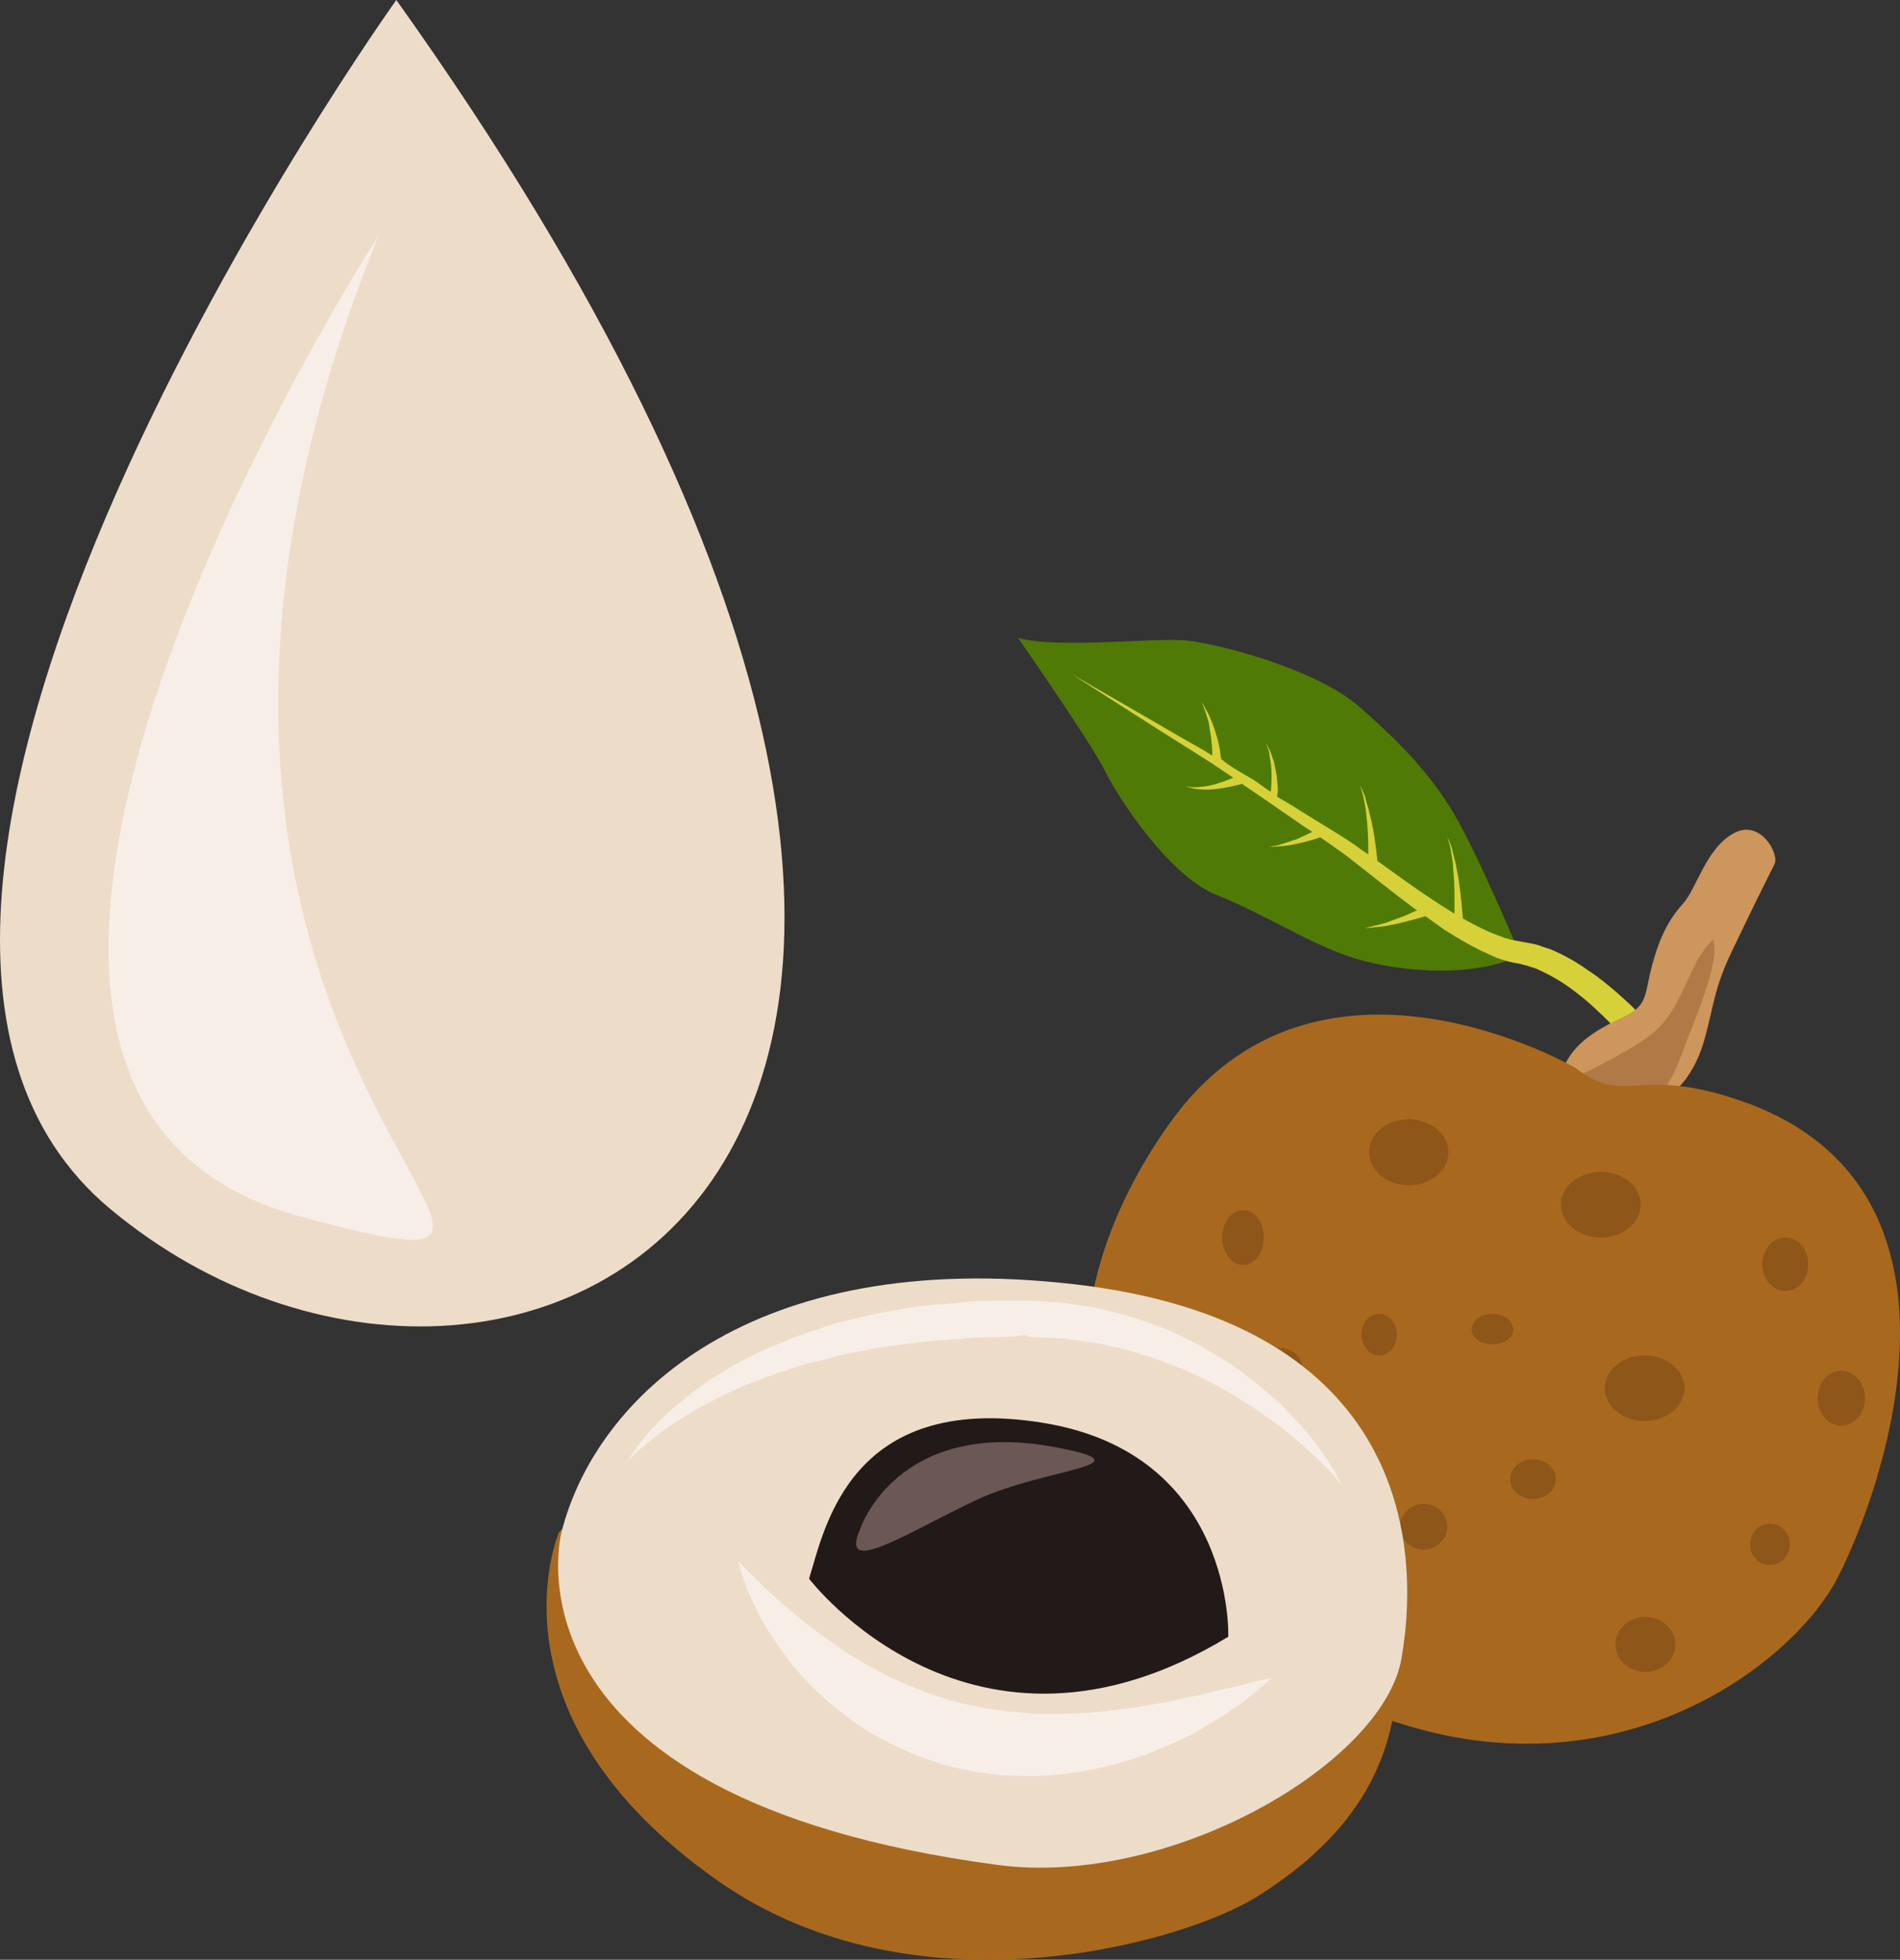<?xml version="1.0" encoding="UTF-8" standalone="no"?>
<!-- Creator: CorelDRAW Home & Student X7 -->

<svg
   xmlns:dc="http://purl.org/dc/elements/1.1/"
   xmlns:cc="http://creativecommons.org/ns#"
   xmlns:rdf="http://www.w3.org/1999/02/22-rdf-syntax-ns#"
   xmlns:svg="http://www.w3.org/2000/svg"
   xmlns="http://www.w3.org/2000/svg"
   xmlns:sodipodi="http://sodipodi.sourceforge.net/DTD/sodipodi-0.dtd"
   xmlns:inkscape="http://www.inkscape.org/namespaces/inkscape"
   xml:space="preserve"
   width="49.808mm"
   height="51.356mm"
   version="1.1"
   style="clip-rule:evenodd;fill-rule:evenodd;image-rendering:optimizeQuality;shape-rendering:geometricPrecision;text-rendering:geometricPrecision"
   viewBox="0 0 4980.773 5135.585"
   id="svg69"
   sodipodi:docname="3734.svg"
   inkscape:version="0.92.4 (5da689c313, 2019-01-14)"><rect x="0" y="0" width="4980.773" height="5135.585" fill="#333333" stroke="none"/><sodipodi:namedview
   pagecolor="#ffffff"
   bordercolor="#666666"
   borderopacity="1"
   objecttolerance="10"
   gridtolerance="10"
   guidetolerance="10"
   inkscape:pageopacity="0"
   inkscape:pageshadow="2"
   inkscape:window-width="640"
   inkscape:window-height="480"
   id="namedview71"
   showgrid="false"
   inkscape:zoom="0.2102413"
   inkscape:cx="88.439142"
   inkscape:cy="86.535499"
   inkscape:window-x="0"
   inkscape:window-y="0"
   inkscape:window-maximized="0"
   inkscape:current-layer="svg69" />
 <defs
   id="defs4">
  <style
   type="text/css"
   id="style2">
   <![CDATA[
    .fil7 {fill:#221A18;fill-rule:nonzero}
    .fil0 {fill:#4F7A06;fill-rule:nonzero}
    .fil9 {fill:#6B5753;fill-rule:nonzero}
    .fil5 {fill:#8E5619;fill-rule:nonzero}
    .fil4 {fill:#A8691E;fill-rule:nonzero}
    .fil3 {fill:#AF7A46;fill-rule:nonzero}
    .fil2 {fill:#CC965C;fill-rule:nonzero}
    .fil1 {fill:#D7D139;fill-rule:nonzero}
    .fil6 {fill:#EDDDC8;fill-rule:nonzero}
    .fil8 {fill:#F7EFE7;fill-rule:nonzero}
   ]]>
  </style>
 </defs>
 <g
   id="Vrstva_x0020_1"
   transform="translate(-8160.048,-12004)">
  <g
   id="_664172264">
   <path
   class="fil0"
   d="m 12146,14508 c 0,0 -113,-268 -173,-369 -59,-101 -138,-186 -252,-285 -115,-98 -361,-161 -446,-171 -84,-10 -331,22 -446,-7 0,0 187,268 226,345 38,78 172,280 294,328 122,49 244,127 346,161 100,35 310,64 451,-2 z"
   id="path7"
   inkscape:connector-curvature="0"
   style="fill:#4f7a06;fill-rule:nonzero" />
   <path
   class="fil1"
   d="m 12395,14602 c -19,-16 -41,-35 -70,-54 -28,-20 -61,-40 -102,-57 -11,-3 -21,-7 -33,-11 -11,-3 -23,-5 -35,-7 -8,-2 -21,-4 -32,-6 -9,-3 -18,-4 -28,-9 -33,-11 -66,-28 -100,-47 -2,-22 -5,-62 -11,-101 -2,-15 -6,-30 -8,-43 -3,-14 -7,-26 -9,-37 -3,-11 -7,-19 -9,-25 -3,-6 -4,-9 -4,-9 0,0 1,3 3,10 1,6 5,14 6,25 2,11 4,23 6,37 0,14 2,28 3,43 1,32 1,64 1,87 -1,-1 -2,-1 -4,-2 -65,-40 -131,-87 -198,-136 -1,-6 -5,-54 -15,-101 -3,-13 -6,-25 -9,-37 -4,-12 -7,-23 -9,-32 -8,-18 -13,-30 -13,-30 0,0 4,13 9,32 2,9 4,20 6,31 1,12 3,25 4,37 3,32 3,64 3,83 -13,-8 -24,-17 -37,-26 -46,-31 -93,-58 -139,-87 -20,-13 -40,-25 -63,-38 v 0 c 0,-5 2,-12 2,-19 -1,-14 -2,-33 -6,-52 -3,-10 -3,-19 -7,-28 -3,-8 -5,-16 -8,-22 -7,-13 -10,-22 -10,-22 0,0 2,9 7,22 2,8 2,15 4,24 2,9 2,18 3,27 1,19 0,37 -1,51 0,2 -1,4 -1,6 -17,-11 -33,-24 -49,-34 -29,-17 -56,-31 -82,-53 h 2 c 0,0 -1,0 -2,-5 0,-5 -1,-10 -2,-17 -1,-8 -3,-15 -5,-25 -3,-9 -5,-19 -9,-29 -3,-9 -6,-19 -10,-27 -4,-9 -7,-17 -11,-23 -7,-13 -13,-23 -13,-23 0,0 4,10 9,24 3,7 5,15 8,25 3,8 3,18 5,27 2,10 3,20 4,29 1,10 2,18 2,25 0,4 0,7 0,11 -7,-4 -14,-9 -21,-13 -40,-23 -78,-44 -113,-65 -140,-81 -234,-135 -234,-135 0,0 91,58 227,145 35,22 72,45 111,70 28,17 56,37 85,56 -1,1 -2,1 -3,1 -13,6 -30,12 -48,17 -18,5 -37,7 -50,7 -8,0 -13,-1 -17,-2 -4,-1 -7,-1 -7,-1 0,0 2,0 6,2 4,1 10,3 17,5 14,2 34,3 53,1 31,-3 61,-11 72,-14 4,3 8,6 13,9 41,28 85,58 128,88 14,10 29,20 43,29 -12,6 -27,13 -43,20 -8,2 -17,6 -25,8 -8,3 -16,5 -22,7 -13,2 -22,4 -22,4 0,0 9,0 22,-1 7,0 15,-1 24,-2 8,-1 17,-3 26,-5 24,-5 48,-12 61,-17 23,16 46,32 68,48 62,48 123,98 186,144 -1,0 -2,1 -4,1 -7,3 -15,7 -24,11 -9,4 -19,7 -29,11 -10,3 -19,8 -28,10 -10,3 -19,5 -27,7 -15,4 -25,6 -25,6 0,0 10,0 26,-2 8,-1 17,-2 27,-3 10,-2 20,-4 30,-6 11,-3 22,-5 32,-8 9,-2 18,-5 26,-7 7,-2 13,-4 18,-5 15,11 31,22 46,33 43,28 87,53 132,72 11,6 25,9 37,13 12,3 21,5 34,7 9,3 18,4 27,8 9,2 18,6 26,10 33,15 63,34 88,53 25,19 46,37 62,53 17,15 29,28 38,37 8,8 12,13 12,13 l 53,-49 c 0,0 -20,-21 -57,-53 z"
   id="path9"
   inkscape:connector-curvature="0"
   style="fill:#d7d139;fill-rule:nonzero" />
   <path
   class="fil2"
   d="m 12560,14854 c 0,0 44,-40 68,-125 24,-84 24,-132 72,-232 48,-101 100,-205 112,-229 13,-24 -36,-120 -108,-80 -72,40 -96,144 -132,184 -36,40 -60,84 -81,161 -20,76 -11,104 -68,132 -56,28 -128,60 -160,128 l 52,113 193,12 z"
   id="path11"
   inkscape:connector-curvature="0"
   style="fill:#cc965c;fill-rule:nonzero" />
   <path
   class="fil3"
   d="m 12227,14856 c 81,-36 190,-89 256,-137 94,-70 96,-185 168,-253 20,59 -54,223 -75,281 -54,156 -116,203 -287,149 z"
   id="path13"
   inkscape:connector-curvature="0"
   style="fill:#af7a46;fill-rule:nonzero" />
   <path
   class="fil4"
   d="m 12291,14803 c 0,0 -680,-397 -1065,145 -385,541 -271,1149 409,1492 680,343 1215,-55 1342,-301 126,-246 391,-1017 -241,-1246 -283,-102 -313,13 -445,-90 z"
   id="path15"
   inkscape:connector-curvature="0"
   style="fill:#a8691e;fill-rule:nonzero" />
   <path
   class="fil5"
   d="m 11473,15247 c 0,39 -24,72 -54,72 -30,0 -55,-33 -55,-72 0,-40 25,-72 55,-72 30,0 54,32 54,72 z"
   id="path17"
   inkscape:connector-curvature="0"
   style="fill:#8e5619;fill-rule:nonzero" />
   <path
   class="fil5"
   d="m 11573,15586 c 0,27 -27,50 -60,50 -33,0 -60,-23 -60,-50 0,-28 27,-50 60,-50 33,0 60,22 60,50 z"
   id="path19"
   inkscape:connector-curvature="0"
   style="fill:#8e5619;fill-rule:nonzero" />
   <path
   class="fil5"
   d="m 11822,15501 c 0,30 -21,55 -47,55 -25,0 -46,-25 -46,-55 0,-30 21,-54 46,-54 26,0 47,24 47,54 z"
   id="path21"
   inkscape:connector-curvature="0"
   style="fill:#8e5619;fill-rule:nonzero" />
   <path
   class="fil5"
   d="m 12127,15488 c 0,22 -25,39 -54,39 -30,0 -55,-17 -55,-39 0,-23 25,-41 55,-41 29,0 54,18 54,41 z"
   id="path23"
   inkscape:connector-curvature="0"
   style="fill:#8e5619;fill-rule:nonzero" />
   <path
   class="fil5"
   d="m 12239,15880 c 0,29 -27,52 -61,52 -33,0 -59,-23 -59,-52 0,-28 26,-52 59,-52 34,0 61,24 61,52 z"
   id="path25"
   inkscape:connector-curvature="0"
   style="fill:#8e5619;fill-rule:nonzero" />
   <path
   class="fil5"
   d="m 11954,16005 c 0,33 -28,60 -62,60 -34,0 -62,-27 -62,-60 0,-34 28,-60 62,-60 34,0 62,26 62,60 z"
   id="path27"
   inkscape:connector-curvature="0"
   style="fill:#8e5619;fill-rule:nonzero" />
   <path
   class="fil5"
   d="m 11601,16213 c 0,21 -20,36 -44,36 -25,0 -44,-15 -44,-36 0,-20 19,-36 44,-36 24,0 44,16 44,36 z"
   id="path29"
   inkscape:connector-curvature="0"
   style="fill:#8e5619;fill-rule:nonzero" />
   <path
   class="fil5"
   d="m 11373,15873 c 0,37 -37,68 -81,68 -44,0 -80,-31 -80,-68 0,-38 36,-69 80,-69 44,0 81,31 81,69 z"
   id="path31"
   inkscape:connector-curvature="0"
   style="fill:#8e5619;fill-rule:nonzero" />
   <path
   class="fil5"
   d="m 11384,15519 c 0,25 -24,44 -54,44 -29,0 -54,-19 -54,-44 0,-24 25,-44 54,-44 30,0 54,20 54,44 z"
   id="path33"
   inkscape:connector-curvature="0"
   style="fill:#8e5619;fill-rule:nonzero" />
   <path
   class="fil5"
   d="m 12552,16313 c 0,41 -35,72 -79,72 -43,0 -78,-31 -78,-72 0,-39 35,-72 78,-72 44,0 79,33 79,72 z"
   id="path35"
   inkscape:connector-curvature="0"
   style="fill:#8e5619;fill-rule:nonzero" />
   <path
   class="fil5"
   d="m 12852,16051 c 0,30 -23,54 -52,54 -29,0 -52,-24 -52,-54 0,-30 23,-54 52,-54 29,0 52,24 52,54 z"
   id="path37"
   inkscape:connector-curvature="0"
   style="fill:#8e5619;fill-rule:nonzero" />
   <path
   class="fil5"
   d="m 13049,15668 c 0,40 -28,72 -62,72 -35,0 -62,-32 -62,-72 0,-40 27,-72 62,-72 34,0 62,32 62,72 z"
   id="path39"
   inkscape:connector-curvature="0"
   style="fill:#8e5619;fill-rule:nonzero" />
   <path
   class="fil5"
   d="m 12900,15317 c 0,39 -26,70 -59,70 -34,0 -61,-31 -61,-70 0,-39 27,-70 61,-70 33,0 59,31 59,70 z"
   id="path41"
   inkscape:connector-curvature="0"
   style="fill:#8e5619;fill-rule:nonzero" />
   <path
   class="fil5"
   d="m 12576,15642 c 0,47 -47,86 -105,86 -57,0 -104,-39 -104,-86 0,-48 47,-86 104,-86 58,0 105,38 105,86 z"
   id="path43"
   inkscape:connector-curvature="0"
   style="fill:#8e5619;fill-rule:nonzero" />
   <path
   class="fil5"
   d="m 12461,15161 c 0,47 -46,86 -104,86 -58,0 -105,-39 -105,-86 0,-48 47,-86 105,-86 58,0 104,38 104,86 z"
   id="path45"
   inkscape:connector-curvature="0"
   style="fill:#8e5619;fill-rule:nonzero" />
   <path
   class="fil5"
   d="m 11957,15023 c 0,48 -47,87 -104,87 -58,0 -104,-39 -104,-87 0,-47 46,-86 104,-86 57,0 104,39 104,86 z"
   id="path47"
   inkscape:connector-curvature="0"
   style="fill:#8e5619;fill-rule:nonzero" />
   <path
   class="fil4"
   d="m 9625,16020 c 0,0 -205,478 419,914 514,359 1212,164 1410,41 367,-229 355,-480 379,-600 l -1871,-414 h -282 z"
   id="path49"
   inkscape:connector-curvature="0"
   style="fill:#a8691e;fill-rule:nonzero" />
   <path
   class="fil6"
   d="m 9632,16019 c 0,0 -186,695 1143,872 451,60 1011,-265 1059,-541 58,-337 -18,-885 -861,-981 -842,-96 -1251,295 -1341,650 z"
   id="path51"
   inkscape:connector-curvature="0"
   style="fill:#edddc8;fill-rule:nonzero" />
   <path
   class="fil7"
   d="m 10281,16141 c 0,0 426,561 1099,152 0,0 17,-481 -489,-561 -505,-80 -570,281 -610,409 z"
   id="path53"
   inkscape:connector-curvature="0"
   style="fill:#221a18;fill-rule:nonzero" />
   <path
   class="fil8"
   d="m 10096,16095 c 0,0 4,5 13,14 7,8 20,21 36,36 15,16 36,34 58,54 22,20 48,42 77,64 28,22 60,46 94,68 34,22 71,43 109,63 20,10 40,18 60,27 10,5 21,8 31,12 10,4 20,9 31,12 22,7 43,14 64,19 23,7 45,10 67,15 22,5 45,6 67,10 23,1 45,4 68,6 11,0 23,0 34,0 11,0 22,1 33,0 22,-1 45,0 67,-2 22,-2 44,-4 64,-6 22,-3 43,-6 63,-8 21,-4 41,-7 60,-10 20,-3 38,-8 56,-11 18,-4 36,-8 52,-11 17,-4 32,-8 47,-12 30,-6 56,-12 78,-18 21,-6 39,-9 50,-12 13,-3 19,-4 19,-4 0,0 -5,4 -14,12 -9,8 -22,20 -40,34 -10,7 -19,15 -30,24 -11,7 -24,15 -37,24 -13,9 -28,18 -43,27 -15,9 -32,18 -49,28 -34,19 -75,34 -117,52 -21,7 -44,14 -67,21 -23,7 -48,12 -72,18 -50,9 -102,16 -156,17 -27,0 -55,-1 -82,-2 -27,-4 -55,-6 -82,-11 -54,-11 -108,-26 -158,-48 -50,-21 -98,-46 -140,-75 -42,-29 -80,-61 -113,-93 -33,-32 -61,-66 -84,-99 -48,-64 -76,-124 -93,-166 -8,-21 -13,-39 -17,-51 -3,-11 -4,-18 -4,-18 z"
   id="path55"
   inkscape:connector-curvature="0"
   style="fill:#f7efe7;fill-rule:nonzero" />
   <path
   class="fil8"
   d="m 9806,15832 c 0,0 16,-30 54,-74 21,-22 45,-48 77,-74 16,-13 33,-28 52,-41 18,-14 39,-28 60,-40 11,-7 22,-14 34,-21 11,-6 24,-12 36,-19 24,-13 50,-25 77,-35 27,-11 55,-24 84,-33 14,-5 29,-9 44,-15 l 23,-7 23,-6 c 31,-7 62,-15 94,-22 32,-6 65,-11 98,-17 33,-4 67,-6 100,-9 17,-2 34,-4 51,-5 l 51,-1 50,-1 h 26 12 5 3 l 7,1 c 16,0 32,2 49,3 16,1 32,1 50,5 70,8 135,25 196,46 30,11 60,21 88,35 14,8 28,14 42,21 13,7 25,14 38,22 52,28 97,62 136,94 20,17 37,33 55,48 15,17 31,33 45,48 27,30 50,59 66,83 17,24 28,44 35,58 8,14 10,23 10,23 0,0 -1,-2 -3,-6 -2,-3 -6,-7 -11,-14 -9,-12 -25,-29 -46,-49 -20,-20 -46,-43 -77,-68 -15,-13 -32,-25 -50,-39 -18,-12 -37,-26 -57,-39 -41,-26 -86,-52 -136,-76 -13,-6 -25,-11 -38,-17 -13,-5 -27,-10 -40,-15 -14,-5 -27,-11 -40,-15 -15,-5 -29,-9 -43,-13 -28,-10 -58,-14 -88,-22 -15,-3 -30,-5 -45,-7 -15,-2 -30,-4 -45,-6 -14,-3 -31,-2 -48,-3 -16,-1 -32,-2 -49,-3 h -6 -3 l -1,-2 c -1,0 3,-2 1,-2 h -1 -12 l -24,3 -49,2 -48,1 c -17,1 -33,3 -49,4 -32,2 -64,4 -96,8 -31,4 -62,8 -93,12 -31,4 -60,12 -90,17 -30,4 -58,15 -87,21 -28,5 -56,15 -82,24 -13,4 -26,7 -38,13 -13,4 -25,9 -37,14 -13,4 -25,9 -37,14 -11,5 -22,10 -33,15 -11,5 -22,10 -32,15 -11,6 -21,11 -30,16 -20,10 -39,21 -55,31 -34,21 -63,41 -85,59 -45,35 -68,60 -68,60 z"
   id="path57"
   inkscape:connector-curvature="0"
   style="fill:#f7efe7;fill-rule:nonzero" />
   <path
   class="fil9"
   d="m 10414,16013 c 0,0 94,-294 511,-217 259,49 -24,54 -204,138 -181,85 -361,205 -307,79 z"
   id="path59"
   inkscape:connector-curvature="0"
   style="fill:#6b5753;fill-rule:nonzero" />
  </g>
 </g>
 <g
   id="Vrstva_x0020_1_0"
   transform="translate(-8160.048,-12004)">
  <path
   class="fil6"
   d="m 9199,12004 c 0,0 -1701,2375 -750,3168 1042,869 2956,-75 750,-3168 z"
   id="path64"
   inkscape:connector-curvature="0"
   style="fill:#edddc8;fill-rule:nonzero" />
  <path
   class="fil8"
   d="m 9152,12622 c 0,0 -1443,2233 -207,2569 1048,284 -679,-382 207,-2569 z"
   id="path66"
   inkscape:connector-curvature="0"
   style="fill:#f7efe7;fill-rule:nonzero" />
 </g>
</svg>